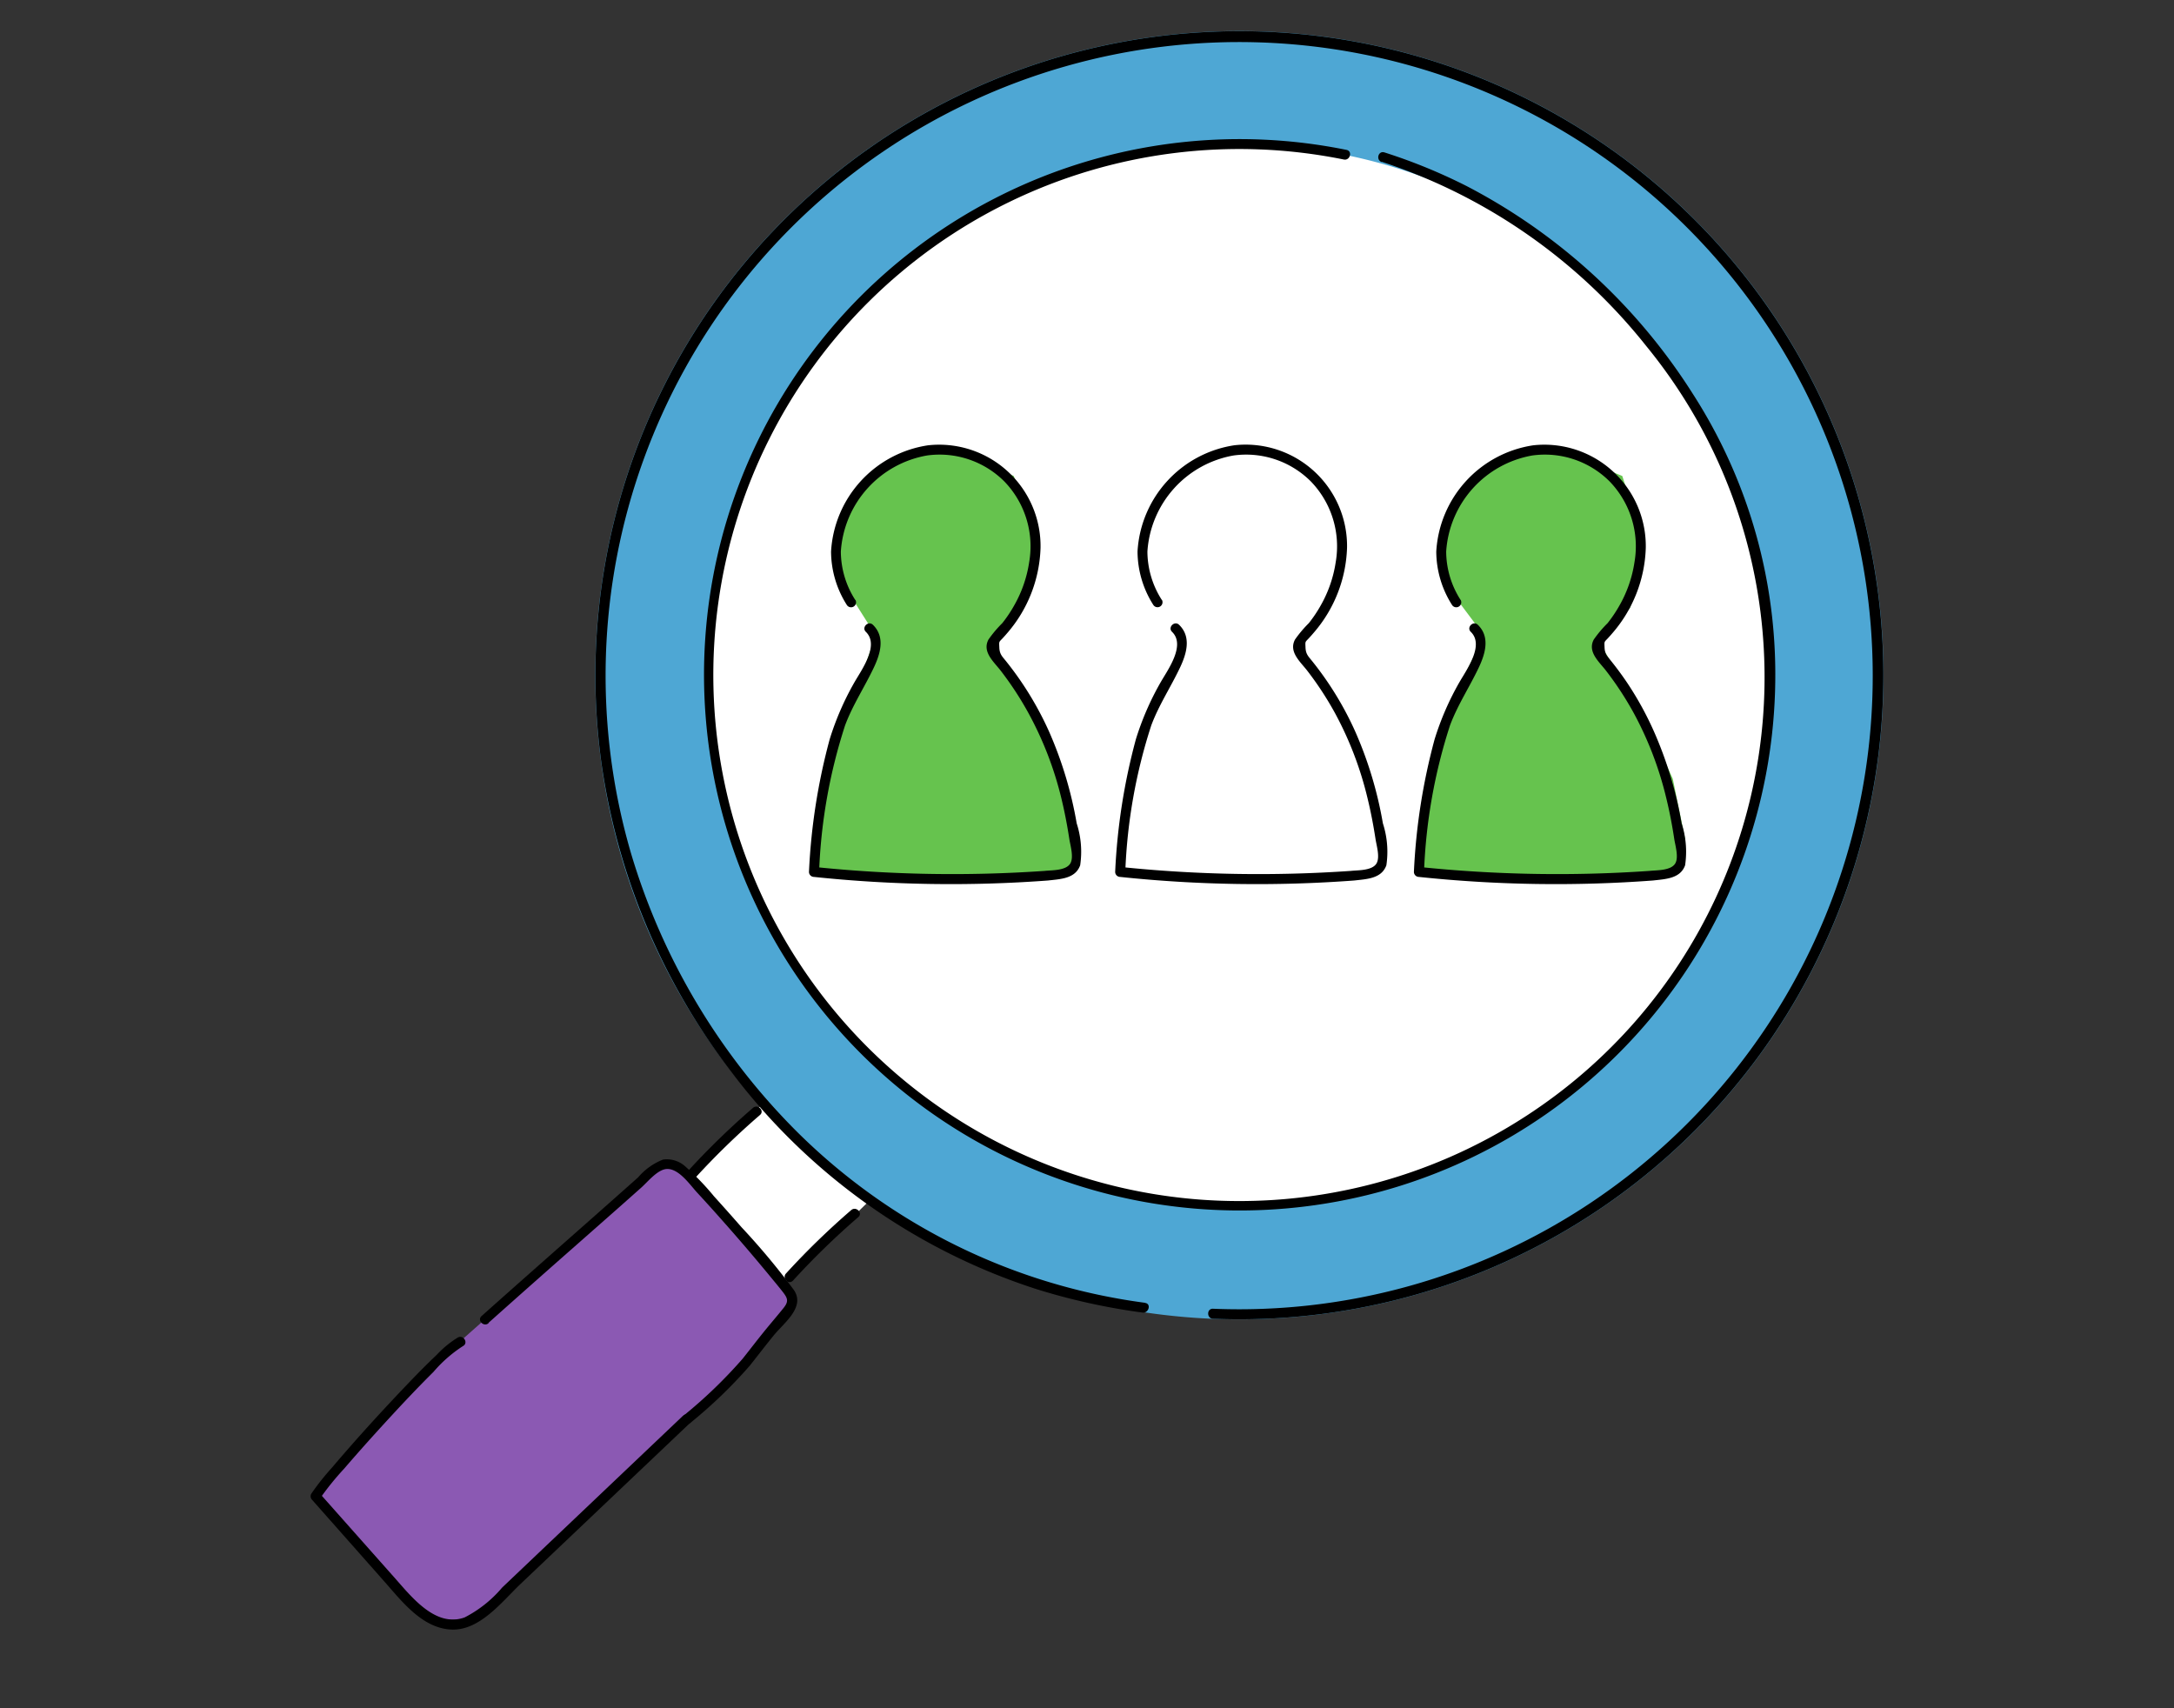<svg xmlns="http://www.w3.org/2000/svg" xmlns:xlink="http://www.w3.org/1999/xlink" width="70" height="55" viewBox="0 0 70 55">
  <rect x="0" y="0" width="70" height="55" fill="#333333" stroke="none"/>
  <defs>
    <clipPath id="clip-path">
      <rect id="長方形_1300" data-name="長方形 1300" width="50.646" height="51.461" fill="none"/>
    </clipPath>
  </defs>
  <g id="_013" data-name="013" transform="translate(-858 -2677)">
    <rect id="長方形_1426" data-name="長方形 1426" width="70" height="55" transform="translate(858 2677)" fill="#fff" opacity="0"/>
    <g id="グループ_4957" data-name="グループ 4957" transform="translate(868 2678)">
      <g id="グループ_4954" data-name="グループ 4954" transform="translate(0 0)">
        <g id="グループ_4953" data-name="グループ 4953" clip-path="url(#clip-path)">
          <path id="パス_4828" data-name="パス 4828" d="M77.118,20.738A20.739,20.739,0,1,1,56.379,0,20.739,20.739,0,0,1,77.118,20.738" transform="translate(-26.472 0.001)" fill="#4ea7d4"/>
          <path id="パス_4829" data-name="パス 4829" d="M83.993,31.258A17.095,17.095,0,1,1,66.9,14.163,17.095,17.095,0,0,1,83.993,31.258" transform="translate(-36.991 -10.519)" fill="#fff"/>
          <path id="パス_4830" data-name="パス 4830" d="M64.987,58.353,63.96,56.728l-.24-1.843,1.267-1.746,1.369-.772,1.112.04,1.968.813.692,2.14-.435,2.095-.984,1.155,1.419,2.3.934,2.06.394,1.925v.813l-.608.342-2.994.161-2.1-.076L63,66.031l.265-3.23,1.143-2.78Z" transform="translate(-46.793 -38.895)" fill="#66c34e"/>
          <path id="パス_4831" data-name="パス 4831" d="M104.123,58.353,103.1,56.728V54.554l1.026-1.415,1.369-.772,1.112.04,1.968.813.692,2.14-.435,2.095-.984,1.155,1.419,2.3.934,2.06.394,1.925v.813l-.608.342-2.994.161-2.1-.076L102.4,65.8V62.8l.865-2.695Z" transform="translate(-76.058 -38.895)" fill="#fff"/>
          <path id="パス_4832" data-name="パス 4832" d="M140.943,58.353l-1.3-1.732.043-2.032,1.261-1.449,1.369-.772,1.112.04,1.968.813.692,2.14-.435,2.095-.984,1.155,1.419,2.3.934,2.06.394,1.925v.813l-.608.342-2.994.161-2.1-.076-2.822-.171.331-3.165.865-2.695Z" transform="translate(-103.16 -38.895)" fill="#66c34e"/>
          <path id="パス_4833" data-name="パス 4833" d="M49.731,134.511l-2.293,2.29,1.334,1.459,1.761,1.935,2.766-2.7-2.408-1.789Z" transform="translate(-35.234 -99.907)" fill="#fff"/>
          <path id="パス_4834" data-name="パス 4834" d="M11.413,142.072,4.4,148.288l-3.2,3.477-.575.728,2.442,2.75,1.371,1.225H5.645l3.988-3.663,3.775-3.535,2.479-2.831-.124-.829-2.883-3.167-.847-.643Z" transform="translate(-0.464 -105.321)" fill="#8b59b3"/>
        </g>
      </g>
      <g id="グループ_4956" data-name="グループ 4956" transform="translate(0 0)">
        <g id="グループ_4955" data-name="グループ 4955" clip-path="url(#clip-path)">
          <path id="パス_4835" data-name="パス 4835" d="M21.464,146.422q1.386-1.237,2.781-2.464l1.474-1.3.663-.589c.213-.189.537-.6.837-.6.379-.007.726.5.955.751q.411.445.813.9.8.9,1.573,1.84c.128.156.258.31.382.47.155.2.194.3.023.513-.211.263-.432.517-.644.78-.227.281-.447.569-.672.852a15.37,15.37,0,0,1-1.912,1.841c-.155.137.073.364.227.227a15.388,15.388,0,0,0,1.912-1.841c.259-.325.511-.656.774-.978.331-.406,1.024-.909.645-1.462a22.761,22.761,0,0,0-1.681-2.015q-.437-.5-.885-.994a8.56,8.56,0,0,0-.915-.954.886.886,0,0,0-.732-.233,2.026,2.026,0,0,0-.8.572q-.753.67-1.508,1.337c-1.179,1.042-2.359,2.081-3.533,3.129-.155.138.073.365.227.227" transform="translate(-15.735 -104.831)"/>
          <path id="パス_4836" data-name="パス 4836" d="M12,165.953l-4.676,4.441-1.157,1.1a3.927,3.927,0,0,1-1.205.959c-.937.342-1.718-.67-2.258-1.278L.274,168.437l.025.195a8.968,8.968,0,0,1,.785-.971c.464-.54.94-1.07,1.422-1.594s.954-1.025,1.451-1.518a4.345,4.345,0,0,1,.949-.831c.184-.095.022-.373-.162-.278a3.245,3.245,0,0,0-.68.557c-.371.351-.728.718-1.079,1.088-.786.827-1.555,1.673-2.293,2.543a8.07,8.07,0,0,0-.669.843.164.164,0,0,0,.025.195l2.3,2.6c.564.635,1.208,1.5,2.128,1.575.946.082,1.676-.887,2.286-1.466l2.546-2.418,2.917-2.77c.15-.143-.077-.37-.227-.227" transform="translate(0 -121.378)"/>
          <path id="パス_4837" data-name="パス 4837" d="M53.357,40.948a19.532,19.532,0,0,1-11.218-5.51,21.2,21.2,0,0,1-5.353-9,20.4,20.4,0,1,1,18.75,14.7c-.207-.008-.207.314,0,.322a20.731,20.731,0,0,0,20.569-14.31A20.735,20.735,0,1,0,35.83,23.462a21.277,21.277,0,0,0,4.236,10.1,19.978,19.978,0,0,0,9.8,6.949,20.592,20.592,0,0,0,3.4.75c.2.028.29-.282.085-.31" transform="translate(-26.479 -0.001)"/>
          <path id="パス_4838" data-name="パス 4838" d="M71.032,14.3a18.064,18.064,0,0,1,8.516,5.931,16.832,16.832,0,0,1-3.876,24.795,16.936,16.936,0,1,1-5.861-30.8c.2.041.289-.269.086-.31A17.247,17.247,0,1,0,83.686,30.039a16.678,16.678,0,0,0-2.631-8.257,18.983,18.983,0,0,0-7.288-6.7,17.842,17.842,0,0,0-2.65-1.085c-.2-.063-.282.247-.085.31" transform="translate(-36.541 -10.09)"/>
          <path id="パス_4839" data-name="パス 4839" d="M49.18,134.651a24.642,24.642,0,0,0-2.1,2.041c-.139.153.087.38.227.227a24.6,24.6,0,0,1,2.1-2.041c.157-.135-.071-.362-.227-.227" transform="translate(-34.936 -99.98)"/>
          <path id="パス_4840" data-name="パス 4840" d="M61.482,147.438a24.645,24.645,0,0,0-2.1,2.041c-.139.153.087.38.227.227a24.6,24.6,0,0,1,2.1-2.041c.157-.135-.071-.362-.227-.227" transform="translate(-44.074 -109.477)"/>
          <path id="パス_4841" data-name="パス 4841" d="M102.236,56.751a2.909,2.909,0,0,1-.464-1.557,3.36,3.36,0,0,1,2.774-3.094,2.947,2.947,0,0,1,2.489.836,3.006,3.006,0,0,1,.8,2.6,4.008,4.008,0,0,1-.474,1.377,4.3,4.3,0,0,1-.392.586,3.806,3.806,0,0,0-.445.528c-.211.4.178.718.4,1.009a10.477,10.477,0,0,1,.9,1.38,11.2,11.2,0,0,1,1.035,2.716c.106.434.19.874.258,1.316.032.211.151.593.03.79-.143.233-.6.212-.823.237a43.05,43.05,0,0,1-7.425-.128l.161.161a17.326,17.326,0,0,1,.836-4.717c.248-.664.632-1.239.932-1.875.209-.445.361-.978-.035-1.364-.148-.144-.376.083-.227.227.441.43-.132,1.212-.365,1.618a9.114,9.114,0,0,0-.8,1.839,19.768,19.768,0,0,0-.667,4.272.163.163,0,0,0,.161.161,42.057,42.057,0,0,0,7.539.115c.391-.046.876-.055,1.032-.489a2.963,2.963,0,0,0-.112-1.351,12.6,12.6,0,0,0-.893-2.963,10.483,10.483,0,0,0-.861-1.549c-.162-.241-.334-.475-.514-.7-.127-.16-.214-.229-.223-.447-.008-.2-.017-.17.1-.293.057-.061.112-.123.166-.187A4.391,4.391,0,0,0,108.2,55.07a3.266,3.266,0,0,0-3.62-3.3,3.671,3.671,0,0,0-3.126,3.421,3.227,3.227,0,0,0,.508,1.72.161.161,0,0,0,.278-.162" transform="translate(-74.827 -38.435)"/>
          <path id="パス_4842" data-name="パス 4842" d="M63.865,56.751a2.907,2.907,0,0,1-.464-1.557A3.36,3.36,0,0,1,66.176,52.1a2.947,2.947,0,0,1,2.489.836,3.005,3.005,0,0,1,.8,2.6,4.008,4.008,0,0,1-.474,1.377,4.28,4.28,0,0,1-.392.586,3.786,3.786,0,0,0-.445.528c-.211.4.178.718.4,1.009a10.5,10.5,0,0,1,.9,1.38A11.2,11.2,0,0,1,70.5,63.132c.106.434.19.874.258,1.316.032.211.151.593.03.79-.143.233-.6.212-.823.237a43.05,43.05,0,0,1-7.425-.128l.161.161a17.326,17.326,0,0,1,.836-4.717c.248-.664.632-1.239.932-1.875.209-.445.361-.978-.035-1.364-.148-.144-.376.083-.227.227.441.43-.132,1.212-.365,1.618a9.114,9.114,0,0,0-.8,1.839,19.768,19.768,0,0,0-.667,4.272.163.163,0,0,0,.161.161,42.058,42.058,0,0,0,7.539.115c.391-.046.876-.055,1.032-.489a2.967,2.967,0,0,0-.112-1.351,12.61,12.61,0,0,0-.893-2.963,10.508,10.508,0,0,0-.861-1.549c-.162-.241-.334-.475-.514-.7-.127-.16-.214-.229-.223-.447-.008-.2-.017-.17.1-.293.057-.061.112-.123.166-.187a4.391,4.391,0,0,0,1.061-2.733,3.265,3.265,0,0,0-3.619-3.3,3.671,3.671,0,0,0-3.126,3.421,3.227,3.227,0,0,0,.508,1.72.161.161,0,0,0,.278-.162" transform="translate(-46.327 -38.435)"/>
          <path id="パス_4843" data-name="パス 4843" d="M139.627,56.751a2.909,2.909,0,0,1-.464-1.557,3.36,3.36,0,0,1,2.774-3.094,2.947,2.947,0,0,1,2.489.836,3.006,3.006,0,0,1,.8,2.6,4.008,4.008,0,0,1-.474,1.377,4.305,4.305,0,0,1-.392.586,3.8,3.8,0,0,0-.445.528c-.211.4.178.718.4,1.009a10.475,10.475,0,0,1,.9,1.38,11.2,11.2,0,0,1,1.035,2.716c.106.434.19.874.257,1.316.032.211.151.593.03.79-.143.233-.6.212-.823.237a43.05,43.05,0,0,1-7.425-.128l.161.161a17.326,17.326,0,0,1,.836-4.717c.248-.664.632-1.239.932-1.875.209-.445.361-.978-.035-1.364-.148-.144-.376.083-.227.227.441.43-.132,1.212-.365,1.618a9.114,9.114,0,0,0-.8,1.839,19.768,19.768,0,0,0-.667,4.272.163.163,0,0,0,.161.161,42.058,42.058,0,0,0,7.539.115c.391-.046.876-.055,1.032-.489a2.963,2.963,0,0,0-.112-1.351,12.6,12.6,0,0,0-.893-2.963A10.48,10.48,0,0,0,145,59.432c-.162-.241-.334-.475-.514-.7-.127-.16-.214-.229-.223-.447-.008-.2-.017-.17.1-.293.057-.061.112-.123.166-.187a4.391,4.391,0,0,0,1.061-2.733,3.266,3.266,0,0,0-3.62-3.3,3.671,3.671,0,0,0-3.126,3.421,3.227,3.227,0,0,0,.508,1.72.161.161,0,0,0,.278-.162" transform="translate(-102.598 -38.435)"/>
        </g>
      </g>
    </g>
  </g>
</svg>
